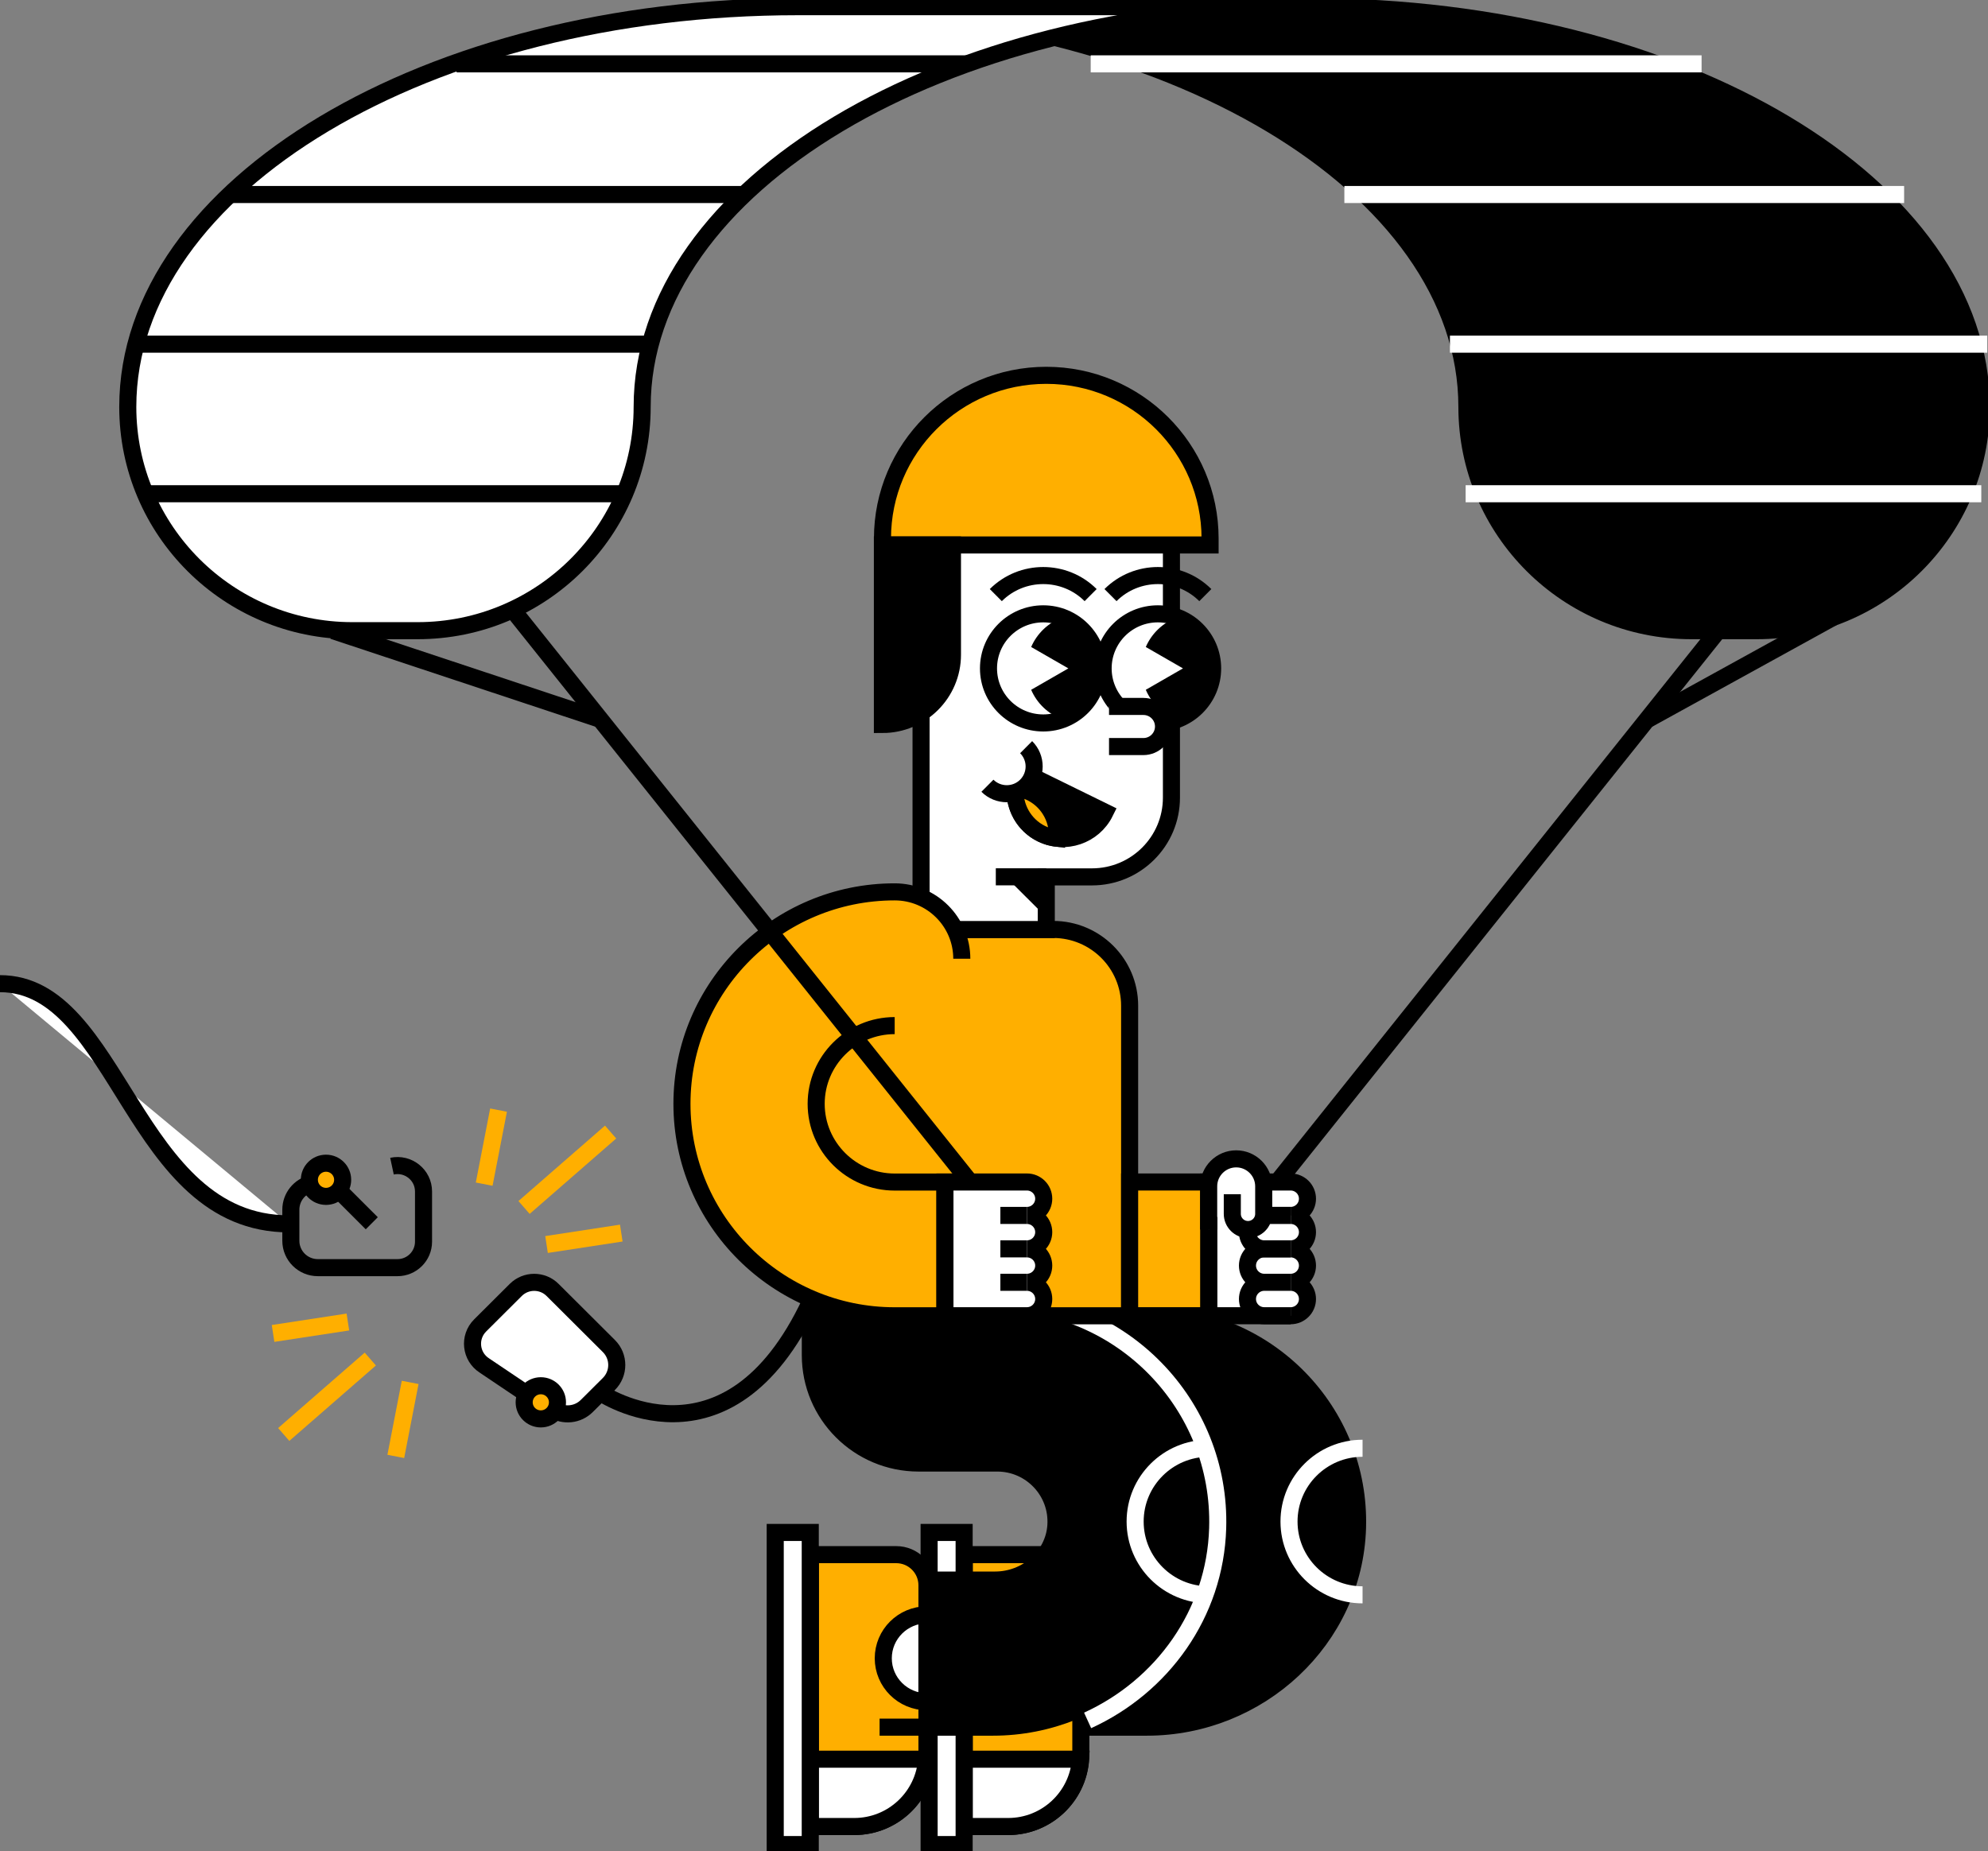 <svg width="233" height="217" viewBox="0 0 233 217" fill="none" xmlns="http://www.w3.org/2000/svg">
<rect x="0" y="0" width="233" height="217" fill="#808080" stroke="none"/>
<g clip-path="url(#clip0_1259_29343)">
<path d="M93.4 0.784C136.769 0.784 171.926 21.789 171.926 47.694C171.926 62.178 183.709 73.927 198.251 73.927H205.889C220.424 73.927 232.214 62.186 232.214 47.694C232.214 21.789 197.056 0.784 153.687 0.784H93.4Z" fill="black" stroke="black" stroke-width="2" stroke-miterlimit="10"/>
<path d="M171.777 57.875H232.213" stroke="white" stroke-width="2" stroke-miterlimit="10"/>
<path d="M169.937 40.342H232.914" stroke="white" stroke-width="2" stroke-miterlimit="10"/>
<path d="M157.564 22.8H223.168" stroke="white" stroke-width="2" stroke-miterlimit="10"/>
<path d="M127.834 7.485H199.431" stroke="white" stroke-width="2" stroke-miterlimit="10"/>
<path d="M134.409 202.453H126.678V185.21H134.684C138.35 185.21 141.551 182.459 141.795 178.822C142.062 174.832 138.877 171.493 134.928 171.493H125.71C118.702 171.493 113.016 165.827 113.016 158.843V154.25H134.928C148.504 154.25 159.507 165.458 159.106 179.08C158.713 192.185 147.576 202.453 134.417 202.453H134.409Z" fill="black" stroke="black" stroke-width="2" stroke-miterlimit="10"/>
<path d="M113.008 182.231H123.075C125.065 182.231 126.678 183.838 126.678 185.821V205.611C126.678 210.298 122.863 214.1 118.16 214.1H113.016V182.231H113.008Z" fill="#FFAF00" stroke="black" stroke-width="2" stroke-miterlimit="10"/>
<path d="M126.678 189.293V199.474C123.862 199.474 121.565 197.194 121.565 194.38C121.565 191.574 123.854 189.285 126.678 189.285V189.293Z" fill="white" stroke="black" stroke-width="2" stroke-miterlimit="10"/>
<path d="M113.008 206.207V214.1H118.152C122.659 214.1 126.332 210.612 126.638 206.207H113H113.008Z" fill="white" stroke="black" stroke-width="2" stroke-miterlimit="10"/>
<path d="M113 179.629H108.895V216.216H113V179.629Z" fill="white" stroke="black" stroke-width="2" stroke-miterlimit="10"/>
<path d="M159.696 186.942C154.938 186.942 151.076 183.093 151.076 178.352C151.076 173.61 154.938 169.761 159.696 169.761" stroke="white" stroke-width="2" stroke-miterlimit="10"/>
<path d="M116.366 202.453H108.635V185.21H116.641C120.307 185.21 123.508 182.459 123.752 178.822C124.019 174.832 120.834 171.493 116.885 171.493H107.667C100.659 171.493 94.973 165.827 94.973 158.843V154.25H116.885C130.461 154.25 141.464 165.458 141.063 179.08C140.67 192.185 129.533 202.453 116.374 202.453H116.366Z" fill="black" stroke="black" stroke-width="2" stroke-miterlimit="10"/>
<path d="M94.973 182.231H105.04C107.03 182.231 108.642 183.838 108.642 185.821V205.611C108.642 210.298 104.828 214.1 100.124 214.1H94.981V182.231H94.973Z" fill="#FFAF00" stroke="black" stroke-width="2" stroke-miterlimit="10"/>
<path d="M108.635 189.293V199.474C105.819 199.474 103.522 197.194 103.522 194.38C103.522 191.574 105.811 189.285 108.635 189.285V189.293Z" fill="white" stroke="black" stroke-width="2" stroke-miterlimit="10"/>
<path d="M94.973 206.207V214.1H100.117C104.623 214.1 108.296 210.612 108.603 206.207H94.965H94.973Z" fill="white" stroke="black" stroke-width="2" stroke-miterlimit="10"/>
<path d="M94.965 179.629H90.859V216.216H94.965V179.629Z" fill="white" stroke="black" stroke-width="2" stroke-miterlimit="10"/>
<path d="M108.635 202.453H103.09" stroke="black" stroke-width="2" stroke-miterlimit="10"/>
<path d="M141.661 186.942C136.902 186.942 133.041 183.093 133.041 178.352C133.041 173.61 136.902 169.761 141.661 169.761" stroke="white" stroke-width="2" stroke-miterlimit="10"/>
<path d="M116.917 152.627C131.405 152.627 143.148 164.588 142.715 179.127C142.416 189.191 136.179 197.688 127.472 201.661" stroke="white" stroke-width="2" stroke-miterlimit="10"/>
<path d="M94.989 108.947H123.429C128.377 108.947 132.396 112.952 132.396 117.882V154.234H94.989V108.955V108.947Z" fill="#FFAF00" stroke="black" stroke-width="2" stroke-miterlimit="10"/>
<path d="M153.789 0.784C110.42 0.784 75.263 21.789 75.263 47.694C75.263 62.178 63.48 73.927 48.938 73.927H41.301C26.766 73.927 14.976 62.186 14.976 47.694C14.976 21.789 50.133 0.784 93.502 0.784H153.789Z" fill="white" stroke="black" stroke-width="2" stroke-miterlimit="10"/>
<path d="M107.951 108.947V62.531H137.296V93.498C137.296 98.624 133.127 102.786 127.976 102.786H122.627V108.955H107.959L107.951 108.947Z" fill="white" stroke="black" stroke-width="2" stroke-miterlimit="10"/>
<path d="M122.273 84.743C125.818 84.743 128.691 81.88 128.691 78.347C128.691 74.815 125.818 71.952 122.273 71.952C118.728 71.952 115.855 74.815 115.855 78.347C115.855 81.88 118.728 84.743 122.273 84.743Z" fill="white" stroke="black" stroke-width="2" stroke-miterlimit="10"/>
<path d="M116.712 69.757C119.78 66.701 124.759 66.701 127.826 69.757" stroke="black" stroke-width="2" stroke-miterlimit="10"/>
<path d="M130.154 69.757C133.222 66.701 138.2 66.701 141.268 69.757" stroke="black" stroke-width="2" stroke-miterlimit="10"/>
<path d="M119.544 90.316C118.191 93.059 119.324 96.382 122.076 97.731C124.829 99.079 128.164 97.95 129.517 95.207L119.544 90.316Z" fill="black" stroke="black" stroke-width="2" stroke-miterlimit="10"/>
<path d="M118.985 92.346C118.82 94.533 119.976 96.704 122.068 97.731C122.658 98.021 123.28 98.193 123.901 98.264C123.988 97.104 123.72 95.905 123.036 94.854C122.092 93.397 120.582 92.534 118.985 92.354V92.346Z" fill="#FFAF00" stroke="black" stroke-width="2" stroke-miterlimit="10"/>
<path d="M135.707 84.743C139.252 84.743 142.125 81.88 142.125 78.347C142.125 74.815 139.252 71.952 135.707 71.952C132.163 71.952 129.289 74.815 129.289 78.347C129.289 81.88 132.163 84.743 135.707 84.743Z" fill="white" stroke="black" stroke-width="2" stroke-miterlimit="10"/>
<path d="M129.981 82.808H134.008C135.314 82.808 136.368 83.858 136.368 85.159C136.368 86.46 135.314 87.51 134.008 87.51H129.981" fill="white"/>
<path d="M129.981 82.808H134.008C135.314 82.808 136.368 83.858 136.368 85.159C136.368 86.46 135.314 87.51 134.008 87.51H129.981" stroke="black" stroke-width="2" stroke-miterlimit="10"/>
<path d="M124.53 72.367C122.879 72.978 121.55 74.233 120.857 75.839L125.215 78.347L120.857 80.856C121.542 82.462 122.879 83.716 124.53 84.328C126.961 83.419 128.691 81.091 128.691 78.347C128.691 75.604 126.961 73.284 124.53 72.367Z" fill="black"/>
<path d="M137.964 72.367C136.312 72.978 134.983 74.233 134.291 75.839L138.648 78.347L134.291 80.856C134.975 82.462 136.312 83.716 137.964 84.328C140.394 83.419 142.125 81.091 142.125 78.347C142.125 75.604 140.394 73.284 137.964 72.367Z" fill="black"/>
<path d="M122.627 43.994C133.221 43.994 141.826 52.569 141.826 63.126V63.879H103.428V63.126C103.428 52.569 112.032 43.994 122.627 43.994Z" fill="#FFAF00" stroke="black" stroke-width="2" stroke-miterlimit="10"/>
<path d="M103.42 63.879H111.631V76.741C111.631 81.255 107.95 84.924 103.42 84.924V63.879Z" fill="black" stroke="black" stroke-width="2" stroke-miterlimit="10"/>
<path d="M120.267 87.581C121.518 88.827 121.518 90.857 120.267 92.103C119.017 93.349 116.98 93.349 115.729 92.103" fill="white"/>
<path d="M120.267 87.581C121.518 88.827 121.518 90.857 120.267 92.103C119.017 93.349 116.98 93.349 115.729 92.103" stroke="black" stroke-width="2" stroke-miterlimit="10"/>
<path d="M122.627 102.778H116.712" stroke="black" stroke-width="2" stroke-miterlimit="10"/>
<path d="M122.596 107.481L117.884 102.778H122.627L122.596 107.481Z" fill="black"/>
<path d="M112.725 112.38C112.725 108.053 109.201 104.542 104.86 104.542C91.111 104.542 79.927 115.687 79.927 129.388C79.927 143.089 91.111 154.234 104.86 154.234H110.751V138.558H104.86C99.787 138.558 95.657 134.444 95.657 129.388C95.657 124.333 99.787 120.218 104.86 120.218" fill="#FFAF00"/>
<path d="M112.725 112.38C112.725 108.053 109.201 104.542 104.86 104.542C91.111 104.542 79.927 115.687 79.927 129.388C79.927 143.089 91.111 154.234 104.86 154.234H110.751V138.558H104.86C99.787 138.558 95.657 134.444 95.657 129.388C95.657 124.333 99.787 120.218 104.86 120.218" stroke="black" stroke-width="2" stroke-miterlimit="10"/>
<path d="M110.75 154.226H120.362C121.447 154.226 122.328 153.348 122.328 152.267C122.328 151.185 121.447 150.307 120.362 150.307C121.447 150.307 122.328 149.429 122.328 148.348C122.328 147.266 121.447 146.388 120.362 146.388C121.447 146.388 122.328 145.51 122.328 144.429C122.328 143.347 121.447 142.469 120.362 142.469C121.447 142.469 122.328 141.591 122.328 140.51C122.328 139.428 121.447 138.55 120.362 138.55H110.75V154.226Z" fill="white" stroke="black" stroke-width="2" stroke-miterlimit="10"/>
<path d="M120.362 142.469H117.247" stroke="black" stroke-width="2" stroke-miterlimit="10"/>
<path d="M120.362 146.388H117.247" stroke="black" stroke-width="2" stroke-miterlimit="10"/>
<path d="M120.362 150.307H117.247" stroke="black" stroke-width="2" stroke-miterlimit="10"/>
<path d="M141.661 154.226H151.272C152.358 154.226 153.239 153.348 153.239 152.267C153.239 151.185 152.358 150.307 151.272 150.307C152.358 150.307 153.239 149.429 153.239 148.348C153.239 147.266 152.358 146.388 151.272 146.388C152.358 146.388 153.239 145.51 153.239 144.429C153.239 143.347 152.358 142.469 151.272 142.469C152.358 142.469 153.239 141.591 153.239 140.51C153.239 139.428 152.358 138.55 151.272 138.55H141.661V154.226Z" fill="white" stroke="black" stroke-width="2" stroke-miterlimit="10"/>
<path d="M151.272 142.469H148.158" stroke="black" stroke-width="2" stroke-miterlimit="10"/>
<path d="M151.272 146.388H148.173C147.088 146.388 146.207 147.266 146.207 148.348C146.207 149.429 147.088 150.307 148.173 150.307H151.272" fill="white"/>
<path d="M151.272 146.388H148.173C147.088 146.388 146.207 147.266 146.207 148.348C146.207 149.429 147.088 150.307 148.173 150.307H151.272" stroke="black" stroke-width="2" stroke-miterlimit="10"/>
<path d="M151.272 150.307H148.173C147.088 150.307 146.207 151.185 146.207 152.267C146.207 153.348 147.088 154.226 148.173 154.226H151.272" fill="white"/>
<path d="M151.272 150.307H148.173C147.088 150.307 146.207 151.185 146.207 152.267C146.207 153.348 147.088 154.226 148.173 154.226H151.272" stroke="black" stroke-width="2" stroke-miterlimit="10"/>
<path d="M151.272 142.469H148.173C147.088 142.469 146.207 143.347 146.207 144.429C146.207 145.51 147.088 146.388 148.173 146.388H151.272" fill="white"/>
<path d="M151.272 142.469H148.173C147.088 142.469 146.207 143.347 146.207 144.429C146.207 145.51 147.088 146.388 148.173 146.388H151.272" stroke="black" stroke-width="2" stroke-miterlimit="10"/>
<path d="M141.661 138.55H132.396V154.226H141.661V138.55Z" fill="#FFAF00" stroke="black" stroke-width="2" stroke-miterlimit="10"/>
<path d="M141.661 144.123V139.052C141.661 137.281 143.108 135.838 144.886 135.838C146.663 135.838 148.111 137.281 148.111 139.052V142.289C148.111 143.3 147.285 144.123 146.27 144.123C145.256 144.123 144.43 143.3 144.43 142.289V139.985" fill="white"/>
<path d="M141.661 144.123V139.052C141.661 137.281 143.108 135.838 144.886 135.838C146.663 135.838 148.111 137.281 148.111 139.052V142.289C148.111 143.3 147.285 144.123 146.27 144.123C145.256 144.123 144.43 143.3 144.43 142.289V139.985" stroke="black" stroke-width="2" stroke-miterlimit="10"/>
<path d="M113.692 138.55L60.075 71.466" stroke="black" stroke-width="2" stroke-miterlimit="10"/>
<path d="M149.715 138.551L204.701 69.757" stroke="black" stroke-width="2" stroke-miterlimit="10"/>
<path d="M39.035 73.927L70.355 84.32" stroke="black" stroke-width="2" stroke-miterlimit="10"/>
<path d="M214.839 72.367L193.139 84.32" stroke="black" stroke-width="2" stroke-miterlimit="10"/>
<path d="M17.429 57.875H73.595" stroke="black" stroke-width="2" stroke-miterlimit="10"/>
<path d="M16.328 40.342H76.615" stroke="black" stroke-width="2" stroke-miterlimit="10"/>
<path d="M27.002 22.8H87.273" stroke="black" stroke-width="2" stroke-miterlimit="10"/>
<path d="M53.515 7.485H113.315" stroke="black" stroke-width="2" stroke-miterlimit="10"/>
<path d="M0 115.303C14.008 115.303 15.51 143.457 33.876 143.457L0 115.303Z" fill="white"/>
<path d="M0 115.303C14.008 115.303 15.51 143.457 33.876 143.457" stroke="black" stroke-width="2" stroke-miterlimit="10"/>
<path d="M45.941 136.693C47.844 136.285 49.638 137.727 49.638 139.663V145.55C49.638 147.227 48.269 148.591 46.586 148.591H37.25C35.504 148.591 34.088 147.18 34.088 145.44V141.795C34.088 140.314 35.126 139.029 36.581 138.715" stroke="black" stroke-width="2" stroke-miterlimit="10"/>
<path d="M38.209 140.236C39.287 140.236 40.16 139.365 40.16 138.292C40.16 137.218 39.287 136.348 38.209 136.348C37.132 136.348 36.259 137.218 36.259 138.292C36.259 139.365 37.132 140.236 38.209 140.236Z" fill="#FFAF00" stroke="black" stroke-width="2" stroke-miterlimit="10"/>
<path d="M39.704 139.522L43.573 143.387" stroke="black" stroke-width="2" stroke-miterlimit="10"/>
<path d="M64.825 165.23C66.076 166.03 67.72 165.857 68.773 164.807L71.361 162.229C72.596 160.998 72.596 159.007 71.361 157.777L64.762 151.201C63.575 150.017 61.64 150.017 60.452 151.201L56.276 155.363C54.899 156.734 55.143 159.015 56.779 160.065L61.718 163.389" fill="white"/>
<path d="M64.825 165.23C66.076 166.03 67.72 165.857 68.773 164.807L71.361 162.229C72.596 160.998 72.596 159.007 71.361 157.777L64.762 151.201C63.575 150.017 61.64 150.017 60.452 151.201L56.276 155.363C54.899 156.734 55.143 159.015 56.779 160.065L61.718 163.389" stroke="black" stroke-width="2" stroke-miterlimit="10"/>
<path d="M63.386 166.32C64.463 166.32 65.337 165.45 65.337 164.376C65.337 163.303 64.463 162.433 63.386 162.433C62.309 162.433 61.435 163.303 61.435 164.376C61.435 165.45 62.309 166.32 63.386 166.32Z" fill="#FFAF00" stroke="black" stroke-width="2" stroke-miterlimit="10"/>
<path d="M70.355 163.232C70.355 163.232 85.228 173.374 94.973 152.627" stroke="black" stroke-width="2" stroke-miterlimit="10"/>
<path d="M43.401 159.305L33.254 168.146" stroke="#FFAF00" stroke-width="2" stroke-miterlimit="10"/>
<path d="M48.072 162.041L46.389 170.717" stroke="#FFAF00" stroke-width="2" stroke-miterlimit="10"/>
<path d="M40.774 154.963L32.004 156.303" stroke="#FFAF00" stroke-width="2" stroke-miterlimit="10"/>
<path d="M61.42 141.537L71.566 132.696" stroke="#FFAF00" stroke-width="2" stroke-miterlimit="10"/>
<path d="M56.748 138.802L58.431 130.125" stroke="#FFAF00" stroke-width="2" stroke-miterlimit="10"/>
<path d="M64.055 145.879L72.817 144.539" stroke="#FFAF00" stroke-width="2" stroke-miterlimit="10"/>
</g>
<defs>
<clipPath id="clip0_1259_29343">
<rect width="233" height="217" fill="white"/>
</clipPath>
</defs>
</svg>
